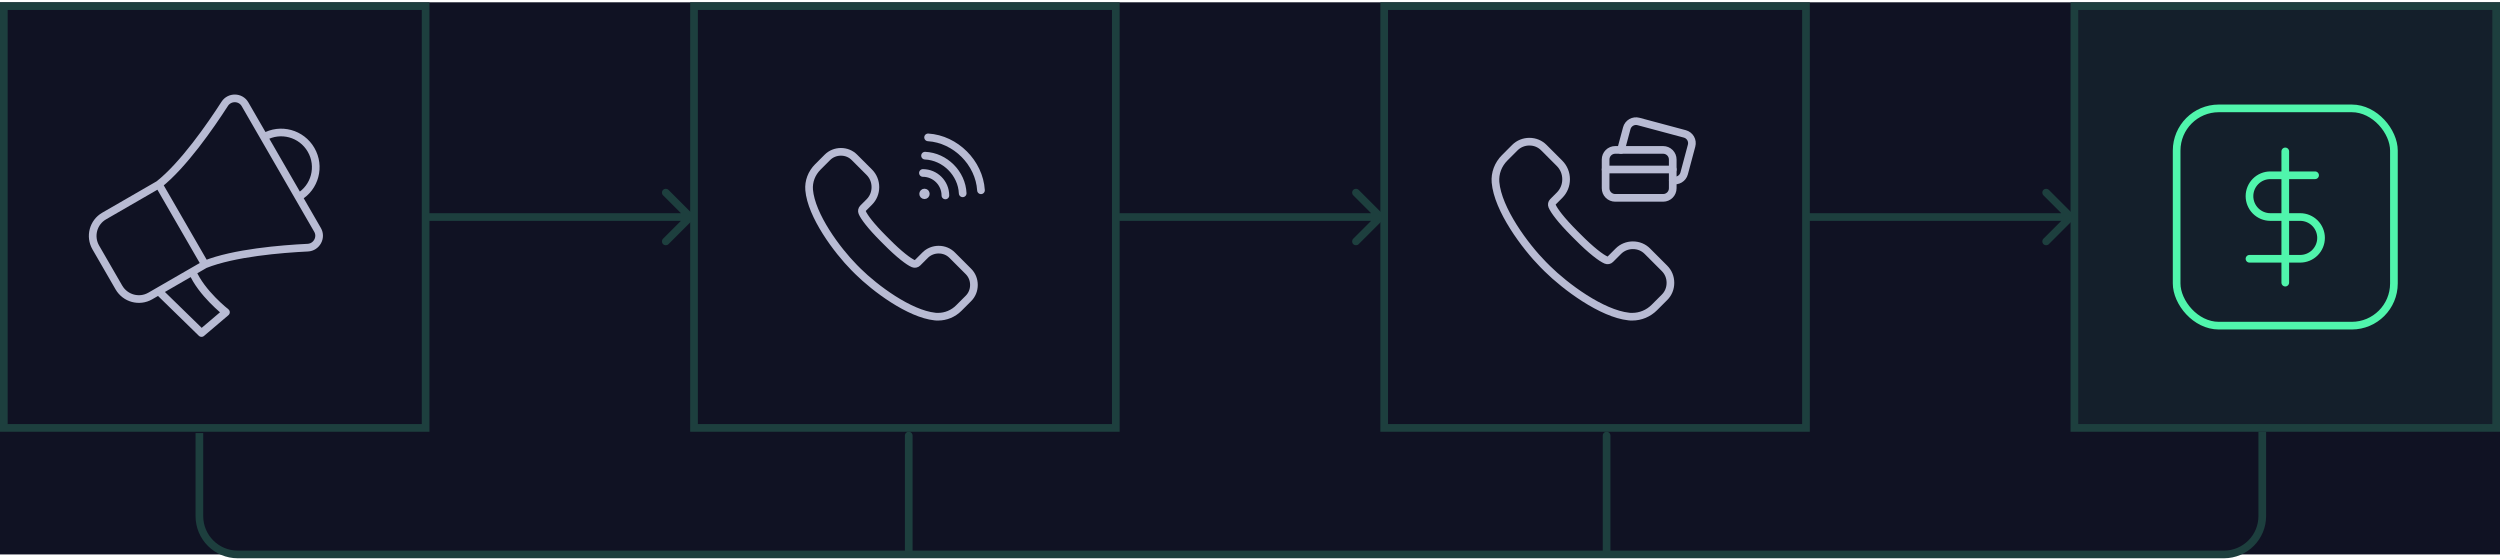 <svg width="326" height="73" viewBox="0 0 326 73" fill="none" xmlns="http://www.w3.org/2000/svg">
<rect width="326" height="72" transform="translate(0 0.299)" fill="#101223"/>
<path d="M20.709 24.055C23.909 21.534 27.43 16.449 29.306 13.538C29.927 12.574 31.372 12.594 31.948 13.591L34.421 17.876M20.709 24.055C18.526 25.316 15.638 26.983 13.579 28.171C12.148 28.998 11.662 30.834 12.493 32.273L15.503 37.486C16.334 38.925 18.166 39.423 19.598 38.596C21.657 37.407 24.544 35.74 26.728 34.48M20.709 24.055C21.884 26.091 23.718 29.267 23.718 29.267C23.718 29.267 25.552 32.444 26.728 34.48M34.421 17.876C36.569 16.636 39.32 17.381 40.566 19.54C41.813 21.699 41.083 24.454 38.935 25.694M34.421 17.876L38.935 25.694M38.935 25.694L41.409 29.979C41.985 30.976 41.28 32.237 40.135 32.294C36.675 32.462 30.511 32.969 26.728 34.48M20.683 37.97L26.277 43.427L29.465 40.718C29.465 40.718 26.265 38.222 25.085 35.428L20.683 37.97Z" stroke="#B8BBD3" stroke-linejoin="round"/>
<rect x="0.5" y="0.799" width="55" height="55" stroke="#1D3F3E"/>
<path d="M56 27.799C55.724 27.799 55.5 28.023 55.5 28.299C55.5 28.575 55.724 28.799 56 28.799V27.799ZM90.354 28.652C90.549 28.457 90.549 28.14 90.354 27.945L87.172 24.763C86.976 24.568 86.66 24.568 86.465 24.763C86.269 24.959 86.269 25.275 86.465 25.47L89.293 28.299L86.465 31.127C86.269 31.323 86.269 31.639 86.465 31.834C86.66 32.03 86.976 32.03 87.172 31.834L90.354 28.652ZM56 28.799H90V27.799H56V28.799Z" fill="#1D3F3E"/>
<path d="M146 27.799C145.724 27.799 145.5 28.023 145.5 28.299C145.5 28.575 145.724 28.799 146 28.799V27.799ZM180.354 28.652C180.549 28.457 180.549 28.14 180.354 27.945L177.172 24.763C176.976 24.568 176.66 24.568 176.464 24.763C176.269 24.959 176.269 25.275 176.464 25.47L179.293 28.299L176.464 31.127C176.269 31.323 176.269 31.639 176.464 31.834C176.66 32.03 176.976 32.03 177.172 31.834L180.354 28.652ZM146 28.799H180V27.799H146V28.799Z" fill="#1D3F3E"/>
<path d="M236 27.799C235.724 27.799 235.5 28.023 235.5 28.299C235.5 28.575 235.724 28.799 236 28.799V27.799ZM270.354 28.652C270.549 28.457 270.549 28.14 270.354 27.945L267.172 24.763C266.976 24.568 266.66 24.568 266.464 24.763C266.269 24.959 266.269 25.275 266.464 25.47L269.293 28.299L266.464 31.127C266.269 31.323 266.269 31.639 266.464 31.834C266.66 32.03 266.976 32.03 267.172 31.834L270.354 28.652ZM236 28.799H270V27.799H236V28.799Z" fill="#1D3F3E"/>
<path d="M121.923 41.28C121.913 41.279 121.904 41.277 121.894 41.276C120.251 41.097 118.309 40.191 116.471 39.021C114.645 37.858 112.978 36.471 111.893 35.398C111.893 35.398 111.892 35.398 111.892 35.397L111.386 34.891C111.386 34.891 111.386 34.891 111.385 34.89C110.288 33.779 108.883 32.086 107.719 30.238C106.546 28.377 105.655 26.419 105.512 24.767C105.423 23.669 105.825 22.588 106.642 21.77L107.892 20.52C108.356 20.055 108.992 19.799 109.654 19.799C110.339 19.799 110.951 20.054 111.416 20.52L113.354 22.458C113.87 22.975 114.151 23.663 114.151 24.401C114.151 25.138 113.87 25.827 113.354 26.343L112.538 27.16C112.394 27.303 112.352 27.52 112.431 27.707C112.56 28.014 112.844 28.453 113.281 29.004C113.725 29.564 114.351 30.267 115.189 31.106L115.544 31.461C115.544 31.461 115.545 31.462 115.545 31.462C116.422 32.353 117.163 33.017 117.752 33.487C118.33 33.95 118.788 34.247 119.097 34.377C119.284 34.456 119.501 34.413 119.644 34.27L120.639 33.275C121.103 32.81 121.739 32.554 122.401 32.554C123.086 32.554 123.698 32.809 124.164 33.275L126.28 35.392C126.745 35.858 127 36.47 127 37.156C127 37.842 126.745 38.454 126.28 38.92L125.03 40.17C124.307 40.894 123.337 41.299 122.325 41.299C122.138 41.299 122.027 41.298 121.923 41.28Z" stroke="#B8BBD3" stroke-linejoin="round"/>
<path d="M120.677 25.157C120.608 25.088 120.497 25.088 120.429 25.157C120.36 25.226 120.36 25.337 120.428 25.405C120.497 25.474 120.608 25.474 120.677 25.405C120.745 25.337 120.745 25.226 120.677 25.157" stroke="#B8BBD3" stroke-linecap="round" stroke-linejoin="round"/>
<path d="M120.624 20.298C123.224 20.41 125.422 22.609 125.535 25.209" stroke="#B8BBD3" stroke-linecap="round" stroke-linejoin="round"/>
<path d="M121.022 17.914C124.608 18.138 127.697 21.226 127.921 24.812" stroke="#B8BBD3" stroke-linecap="round" stroke-linejoin="round"/>
<path d="M120.348 22.555C121.961 22.559 123.274 23.872 123.278 25.485" stroke="#B8BBD3" stroke-linecap="round" stroke-linejoin="round"/>
<rect x="90.5" y="0.799" width="55" height="55" stroke="#1D3F3E"/>
<path d="M212.413 41.279C212.41 41.278 212.407 41.278 212.404 41.277C212.398 41.276 212.391 41.276 212.385 41.275C210.638 41.085 208.578 40.122 206.63 38.882C204.695 37.65 202.928 36.18 201.778 35.043C201.778 35.042 201.777 35.042 201.777 35.042L201.241 34.506C201.241 34.505 201.24 34.505 201.24 34.505C200.076 33.327 198.588 31.532 197.354 29.573C196.112 27.602 195.165 25.524 195.013 23.768C194.918 22.596 195.347 21.443 196.218 20.571L197.541 19.247C198.038 18.75 198.719 18.475 199.428 18.475C200.161 18.475 200.816 18.748 201.315 19.247L203.366 21.3C203.918 21.852 204.219 22.589 204.219 23.378C204.219 24.166 203.918 24.902 203.366 25.455L202.502 26.319C202.359 26.463 202.316 26.68 202.395 26.867C202.53 27.188 202.829 27.65 203.291 28.233C203.761 28.825 204.422 29.569 205.31 30.457L205.685 30.832C205.685 30.833 205.686 30.833 205.686 30.834C206.615 31.776 207.398 32.478 208.02 32.975C208.632 33.465 209.115 33.777 209.437 33.913C209.625 33.992 209.841 33.95 209.985 33.806L211.038 32.753C211.535 32.255 212.216 31.981 212.925 31.981C213.658 31.981 214.313 32.254 214.812 32.753L217.052 34.995C217.551 35.493 217.824 36.149 217.824 36.883C217.824 37.617 217.551 38.273 217.052 38.771L215.729 40.095C214.958 40.867 213.924 41.299 212.844 41.299C212.647 41.299 212.527 41.298 212.413 41.279Z" stroke="#B8BBD3" stroke-linejoin="round"/>
<path fill-rule="evenodd" clip-rule="evenodd" d="M218.125 24.55V20.799C218.125 20.467 217.993 20.149 217.759 19.915C217.524 19.68 217.206 19.548 216.874 19.548H210.622C210.29 19.548 209.972 19.68 209.737 19.915C209.503 20.149 209.371 20.467 209.371 20.799V24.55C209.371 24.882 209.503 25.2 209.737 25.435C209.972 25.669 210.29 25.801 210.622 25.801H216.874C217.565 25.801 218.125 25.241 218.125 24.55Z" stroke="#B8BBD3" stroke-linecap="round" stroke-linejoin="round"/>
<path d="M209.371 22.099H218.125" stroke="#B8BBD3" stroke-linecap="round" stroke-linejoin="round"/>
<path d="M211.373 19.548L212.13 16.722C212.215 16.402 212.425 16.129 212.713 15.963C213 15.798 213.341 15.754 213.661 15.841L219.702 17.46C220.022 17.546 220.295 17.756 220.46 18.043C220.626 18.33 220.67 18.672 220.583 18.992L219.614 22.612C219.442 23.264 218.782 23.66 218.126 23.506" stroke="#B8BBD3" stroke-linecap="round" stroke-linejoin="round"/>
<rect x="180.5" y="0.799" width="55" height="55" stroke="#1D3F3E"/>
<rect x="270.5" y="0.799" width="55" height="55" fill="#141F2B"/>
<path d="M297.999 19.743V36.855M301.888 22.855H296.054C295.332 22.855 294.64 23.142 294.129 23.653C293.619 24.163 293.332 24.856 293.332 25.578C293.332 26.3 293.619 26.992 294.129 27.503C294.64 28.013 295.332 28.3 296.054 28.3H299.943C300.665 28.3 301.358 28.587 301.868 29.097C302.379 29.608 302.665 30.3 302.665 31.022C302.665 31.744 302.379 32.436 301.868 32.947C301.358 33.458 300.665 33.744 299.943 33.744H293.332" stroke="#50F5AC" stroke-linecap="round" stroke-linejoin="round"/>
<rect x="283.834" y="14.132" width="28.333" height="28.333" rx="5.5" stroke="#50F5AC"/>
<rect x="270.5" y="0.799" width="55" height="55" stroke="#1D3F3E"/>
<path d="M26 56.469L26 67.299C26 70.06 28.239 72.299 31 72.299L159.14 72.299L290 72.299C292.761 72.299 295 70.06 295 67.299L295 56.299" stroke="#1D3F3E"/>
<line x1="118.5" y1="56.799" x2="118.5" y2="71.799" stroke="#1D3F3E" stroke-linecap="round"/>
<line x1="209.5" y1="56.799" x2="209.5" y2="71.799" stroke="#1D3F3E" stroke-linecap="round"/>
</svg>

